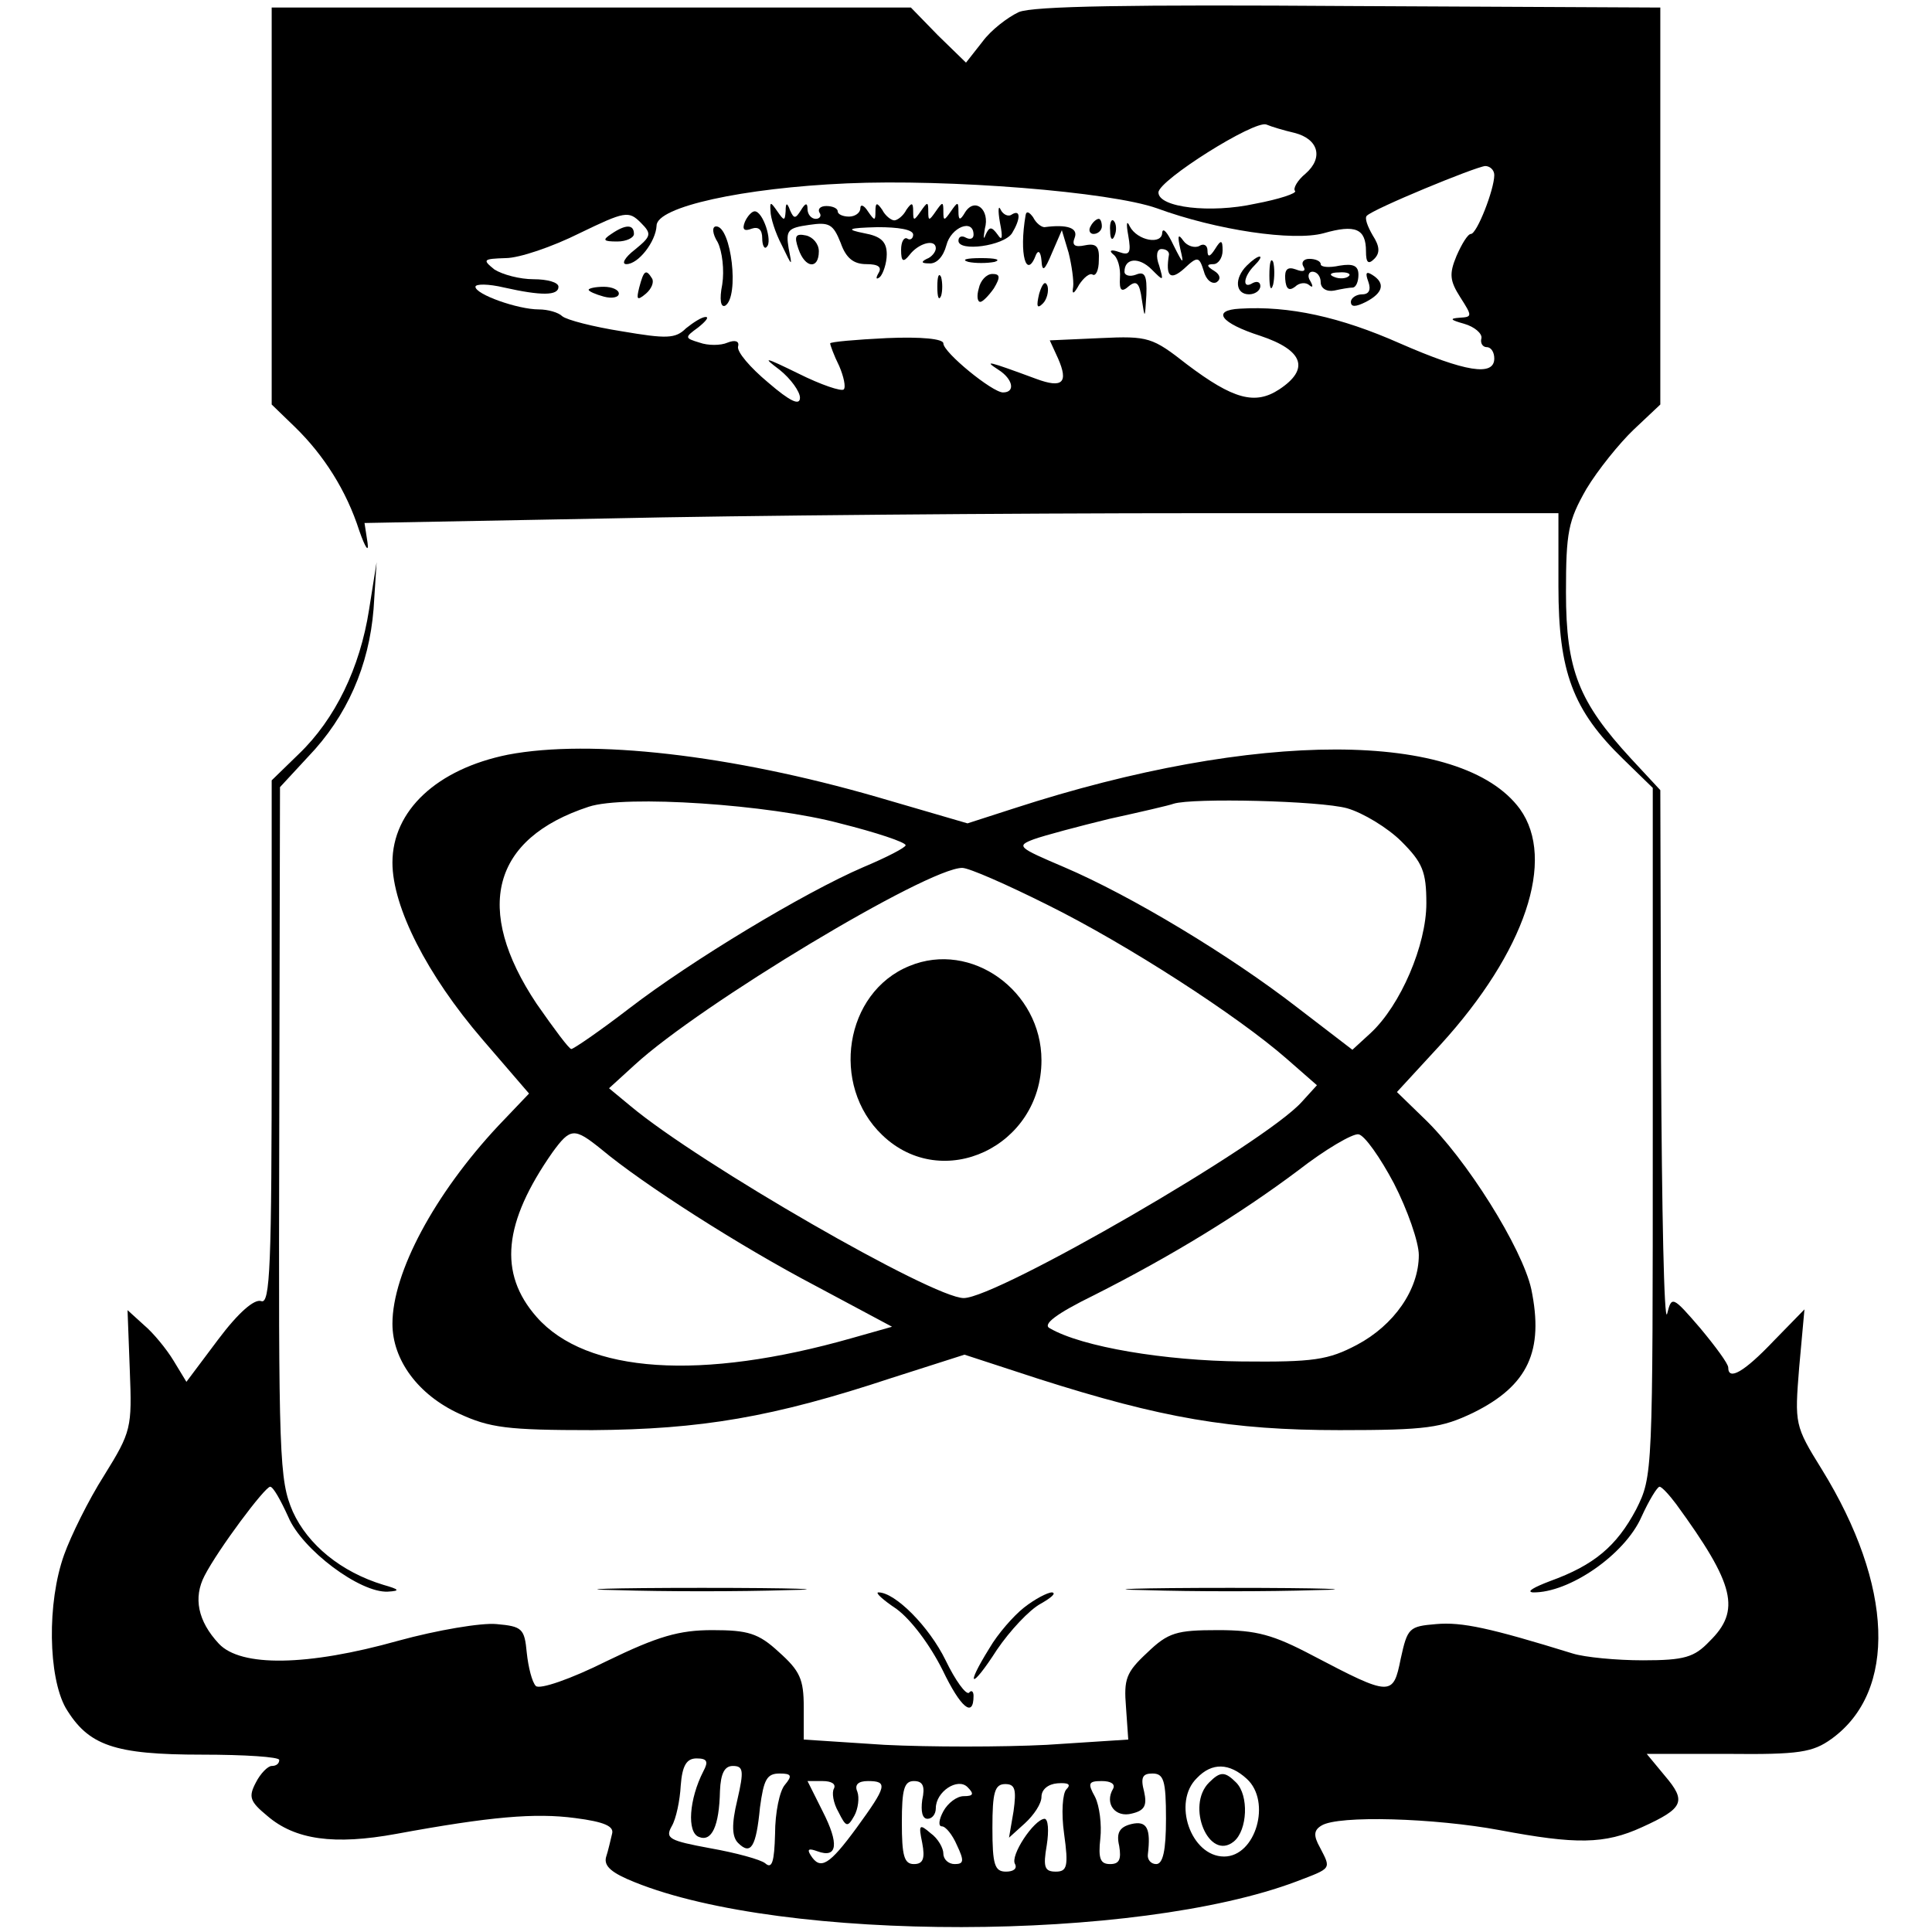 <?xml version="1.0" standalone="no"?>
<!DOCTYPE svg PUBLIC "-//W3C//DTD SVG 20010904//EN"
 "http://www.w3.org/TR/2001/REC-SVG-20010904/DTD/svg10.dtd">
<svg version="1.0" xmlns="http://www.w3.org/2000/svg"
 width="256pt" height="256pt" viewBox="0 0 256 256"
 preserveAspectRatio="xMidYMid meet">
<g transform="translate(0,256) scale(0.1,-0.1)"
fill="#000000" stroke="none">
<path d="M1350 2544 c-15 -7 -37 -24 -48 -39 l-22 -28 -37 36 -36 37 -424 0
-423 0 0 -263 0 -263 31 -30 c38 -37 68 -84 85 -137 8 -23 13 -30 11 -16 l-4
26 321 6 c177 4 532 7 791 7 l470 0 0 -97 c0 -113 19 -164 86 -229 l39 -38 0
-456 c0 -453 0 -456 -22 -500 -26 -49 -56 -74 -114 -95 -21 -8 -32 -14 -23
-15 48 -1 122 50 144 100 10 22 21 40 24 40 3 0 13 -11 22 -23 78 -107 86
-141 44 -182 -20 -21 -33 -25 -88 -25 -35 0 -77 4 -93 9 -110 34 -147 42 -181
39 -36 -3 -38 -5 -47 -46 -10 -50 -13 -50 -116 4 -53 28 -75 34 -126 34 -55 0
-66 -3 -94 -30 -28 -26 -31 -35 -28 -72 l3 -43 -108 -7 c-59 -3 -155 -3 -215
0 l-107 7 0 43 c0 37 -5 48 -33 73 -27 25 -41 29 -88 29 -44 0 -72 -8 -140
-41 -48 -24 -89 -38 -94 -33 -5 5 -10 25 -12 44 -3 32 -6 35 -40 38 -20 2 -79
-8 -130 -22 -121 -34 -209 -35 -238 -4 -28 30 -34 61 -19 90 18 35 80 118 87
118 4 0 14 -18 24 -40 18 -43 95 -101 132 -99 17 1 15 3 -6 9 -56 17 -100 53
-120 97 -18 42 -19 69 -18 502 l1 458 37 40 c52 54 81 121 87 196 l4 62 -10
-63 c-12 -77 -45 -145 -93 -191 l-36 -35 0 -348 c0 -295 -2 -347 -14 -342 -9
3 -30 -15 -57 -51 l-42 -56 -17 28 c-9 15 -27 37 -39 47 l-22 20 3 -80 c3 -76
2 -81 -34 -139 -21 -33 -44 -80 -53 -105 -23 -64 -21 -162 2 -203 30 -50 64
-62 181 -62 56 0 102 -3 102 -7 0 -5 -4 -8 -10 -8 -5 0 -15 -10 -21 -22 -10
-19 -8 -25 15 -44 37 -32 89 -39 171 -24 125 23 184 28 237 21 39 -5 52 -11
49 -21 -2 -8 -5 -22 -8 -31 -3 -12 8 -21 38 -33 198 -80 665 -79 877 1 47 18
46 16 31 45 -9 16 -8 23 2 29 22 14 150 10 236 -6 101 -19 139 -19 189 4 55
25 59 34 30 68 l-24 29 108 0 c94 -1 112 2 137 20 87 63 82 203 -13 357 -36
58 -36 60 -30 135 l7 77 -41 -42 c-39 -41 -60 -53 -60 -35 0 5 -17 28 -37 52
-37 43 -38 43 -44 19 -4 -13 -7 137 -8 335 l-1 359 -39 42 c-69 75 -86 117
-86 220 0 80 3 95 27 137 15 25 44 61 63 79 l35 33 0 263 0 263 -411 2 c-290
2 -420 0 -439 -8z m365 -160 c32 -8 39 -33 15 -54 -11 -9 -17 -20 -14 -23 3
-3 -21 -11 -53 -17 -59 -13 -128 -5 -128 15 0 16 127 96 143 90 7 -3 24 -8 37
-11z m265 -56 c0 -19 -23 -78 -31 -78 -4 0 -12 -13 -19 -29 -10 -24 -9 -33 5
-55 16 -25 16 -26 -1 -27 -14 -1 -12 -3 6 -8 14 -4 24 -13 23 -19 -2 -7 2 -12
7 -12 6 0 10 -7 10 -15 0 -24 -38 -18 -125 20 -79 35 -147 50 -212 46 -38 -2
-26 -19 27 -36 57 -19 66 -44 25 -71 -32 -21 -61 -13 -122 33 -46 36 -51 38
-115 35 l-67 -3 11 -24 c14 -32 6 -40 -29 -27 -65 24 -70 25 -50 12 19 -12 23
-30 6 -30 -14 0 -79 53 -79 65 0 6 -29 9 -75 7 -41 -2 -75 -5 -75 -7 0 -2 5
-16 12 -30 6 -14 9 -28 6 -31 -3 -3 -30 6 -60 21 -45 22 -49 23 -25 5 15 -12
27 -29 27 -37 0 -11 -13 -5 -42 20 -24 20 -42 41 -40 48 2 7 -4 9 -14 5 -9 -4
-26 -4 -37 0 -20 6 -20 7 -2 20 10 8 15 14 10 14 -5 0 -16 -7 -26 -15 -14 -14
-26 -14 -85 -4 -38 6 -73 15 -79 20 -5 5 -19 9 -31 9 -28 0 -84 20 -84 30 0 4
17 4 38 -1 49 -11 72 -11 72 1 0 6 -15 10 -33 10 -18 0 -41 6 -52 13 -16 13
-15 14 15 15 18 0 62 15 98 33 60 29 65 30 81 14 15 -15 14 -18 -8 -36 -13
-10 -18 -19 -11 -19 16 0 39 30 40 51 0 25 115 50 252 56 135 6 349 -11 411
-33 79 -29 181 -44 221 -33 42 12 56 6 56 -24 0 -15 3 -18 11 -10 8 8 7 17 -2
31 -7 12 -11 23 -8 26 8 9 144 65 157 66 6 0 12 -5 12 -12z m-1048 -2115 c-19
-37 -22 -81 -6 -87 17 -7 27 14 28 61 1 23 6 33 17 33 14 0 15 -6 6 -45 -8
-33 -7 -49 1 -57 17 -17 24 -5 29 47 5 37 9 45 26 45 16 0 17 -3 7 -15 -7 -8
-13 -37 -13 -65 -1 -37 -4 -47 -13 -39 -6 5 -39 14 -73 20 -54 10 -60 13 -51
29 6 10 11 35 12 54 2 27 8 36 21 36 14 0 16 -4 9 -17z m720 -10 c33 -30 12
-103 -30 -103 -44 0 -69 72 -36 104 20 21 43 20 66 -1z m-107 -53 c0 -42 -4
-60 -13 -60 -7 0 -12 6 -11 13 4 34 -1 45 -22 40 -16 -4 -20 -12 -16 -29 3
-18 0 -24 -12 -24 -13 0 -16 7 -13 34 2 18 -1 43 -7 55 -10 18 -9 21 9 21 12
0 18 -4 15 -10 -12 -20 3 -39 25 -33 17 4 20 11 16 29 -5 19 -2 24 11 24 15 0
18 -9 18 -60z m-440 40 c-3 -5 -1 -19 6 -31 10 -20 12 -21 21 -5 5 9 7 24 4
32 -4 9 1 14 14 14 27 0 25 -7 -15 -62 -36 -49 -48 -57 -61 -36 -5 8 -2 9 9 5
27 -10 29 10 7 53 l-20 40 20 0 c12 0 18 -4 15 -10z m117 -15 c-2 -15 0 -25 7
-25 6 0 11 6 11 14 0 22 29 41 42 28 9 -9 8 -12 -5 -12 -9 0 -21 -9 -27 -20
-6 -11 -7 -20 -2 -20 5 0 14 -11 20 -25 10 -21 9 -25 -3 -25 -8 0 -15 6 -15
14 0 7 -7 20 -17 27 -15 13 -16 11 -11 -13 4 -21 1 -28 -11 -28 -13 0 -16 11
-16 55 0 44 3 55 16 55 12 0 15 -7 11 -25z m121 -15 l-6 -35 21 19 c12 11 22
26 22 35 0 10 9 17 21 18 14 1 19 -1 12 -8 -5 -5 -7 -31 -3 -59 6 -43 4 -50
-11 -50 -15 0 -17 6 -12 35 3 19 2 35 -3 35 -14 -1 -46 -49 -39 -60 3 -6 -2
-10 -12 -10 -15 0 -18 9 -18 58 0 47 3 58 17 58 13 0 15 -7 11 -36z"/>
<path d="M1021 2280 c0 -8 6 -28 15 -45 14 -29 14 -29 9 -4 -4 24 -1 27 27 31
27 4 32 1 42 -24 7 -20 17 -28 34 -28 16 0 21 -4 16 -12 -4 -7 -3 -9 2 -5 4 4
9 18 9 30 0 17 -8 24 -30 28 -25 5 -22 7 18 8 27 0 47 -3 47 -10 0 -5 -4 -8
-8 -5 -4 2 -8 -4 -8 -15 0 -16 3 -17 11 -7 12 16 35 22 35 9 0 -5 -6 -12 -12
-14 -8 -4 -7 -6 3 -6 10 -1 19 9 23 24 6 24 36 36 36 14 0 -5 -4 -7 -10 -4 -5
3 -10 2 -10 -4 0 -15 60 -7 71 10 11 18 12 32 0 25 -5 -4 -12 0 -15 6 -3 7 -4
0 -1 -17 4 -20 3 -25 -3 -16 -8 11 -11 11 -16 0 -3 -8 -3 -4 -1 8 7 25 -13 42
-26 22 -7 -12 -9 -11 -9 1 0 13 -1 13 -10 0 -9 -13 -10 -13 -10 0 0 13 -1 13
-10 0 -9 -13 -10 -13 -10 0 0 13 -1 13 -10 0 -9 -13 -10 -13 -10 0 0 12 -2 12
-9 2 -4 -8 -12 -14 -16 -14 -4 0 -12 6 -16 14 -7 10 -9 10 -9 -2 0 -13 -1 -13
-10 0 -5 8 -10 10 -10 4 0 -6 -7 -11 -15 -11 -8 0 -15 3 -15 7 0 4 -7 7 -15 7
-8 0 -12 -4 -9 -9 3 -4 0 -8 -5 -8 -6 0 -11 6 -11 13 0 9 -3 8 -9 -2 -7 -11
-9 -11 -14 0 -4 11 -6 11 -6 -1 -1 -13 -2 -13 -11 0 -9 13 -10 13 -9 0z"/>
<path d="M987 2266 c-4 -10 -1 -13 9 -9 9 3 14 -1 14 -13 0 -9 3 -15 6 -11 8
7 -5 47 -16 47 -4 0 -10 -7 -13 -14z"/>
<path d="M1359 2275 c-9 -52 1 -87 14 -52 3 6 6 3 7 -8 1 -16 4 -14 14 10 l13
30 9 -30 c4 -16 7 -37 6 -45 -2 -11 1 -10 8 3 6 9 14 16 18 13 4 -2 8 6 8 19
1 18 -3 23 -18 20 -14 -3 -18 0 -14 10 5 13 -10 18 -40 14 -4 0 -11 5 -15 13
-5 7 -9 9 -10 3z"/>
<path d="M1445 2260 c-3 -5 -1 -10 4 -10 6 0 11 5 11 10 0 6 -2 10 -4 10 -3 0
-8 -4 -11 -10z"/>
<path d="M1471 2254 c0 -11 3 -14 6 -6 3 7 2 16 -1 19 -3 4 -6 -2 -5 -13z"/>
<path d="M1495 2248 c4 -23 2 -27 -12 -22 -11 4 -14 2 -8 -3 6 -4 10 -18 9
-31 -1 -17 2 -20 12 -11 10 8 14 4 17 -18 4 -26 4 -26 6 6 1 26 -2 32 -14 27
-8 -3 -15 -1 -15 4 0 18 19 20 36 3 16 -16 16 -16 10 5 -5 13 -3 22 3 22 6 0
10 -3 10 -7 -5 -30 2 -35 20 -19 18 17 20 16 26 -3 3 -12 11 -18 17 -15 6 4 5
10 -3 15 -10 6 -11 9 -1 9 6 0 12 8 12 18 0 14 -2 15 -10 2 -7 -11 -10 -11
-10 -2 0 7 -5 10 -11 6 -6 -3 -16 0 -21 7 -7 10 -8 7 -4 -11 5 -21 4 -21 -9 5
-8 17 -14 24 -15 17 0 -17 -33 -11 -43 8 -4 9 -5 4 -2 -12z"/>
<path d="M810 2250 c-12 -8 -11 -10 8 -10 12 0 22 5 22 10 0 13 -11 13 -30 0z"/>
<path d="M951 2239 c6 -12 9 -37 6 -56 -4 -20 -2 -31 4 -28 19 12 8 105 -12
105 -6 0 -5 -10 2 -21z"/>
<path d="M1058 2230 c9 -26 27 -27 27 -3 0 10 -8 19 -17 21 -14 3 -16 -1 -10
-18z"/>
<path d="M1283 2213 c9 -2 25 -2 35 0 9 3 1 5 -18 5 -19 0 -27 -2 -17 -5z"/>
<path d="M1652 2208 c-17 -17 -15 -38 3 -38 8 0 15 5 15 11 0 5 -4 7 -10 4
-14 -9 -13 8 2 23 7 7 10 12 7 12 -3 0 -10 -5 -17 -12z"/>
<path d="M1682 2195 c0 -16 2 -22 5 -12 2 9 2 23 0 30 -3 6 -5 -1 -5 -18z"/>
<path d="M1727 2207 c4 -6 0 -8 -10 -4 -11 4 -15 0 -14 -13 1 -13 5 -16 13
-10 6 6 15 6 19 2 5 -4 5 -1 1 6 -4 6 -2 12 3 12 6 0 11 -6 11 -14 0 -8 8 -13
18 -11 9 2 20 4 25 4 4 1 7 8 7 17 0 12 -7 15 -25 12 -14 -3 -25 -2 -25 2 0 4
-7 7 -15 7 -8 0 -11 -5 -8 -10z m60 -13 c-3 -3 -12 -4 -19 -1 -8 3 -5 6 6 6
11 1 17 -2 13 -5z"/>
<path d="M847 2179 c-4 -16 -3 -18 9 -8 7 6 11 15 8 20 -8 13 -11 11 -17 -12z"/>
<path d="M1242 2180 c0 -14 2 -19 5 -12 2 6 2 18 0 25 -3 6 -5 1 -5 -13z"/>
<path d="M1297 2178 c-3 -10 -2 -18 2 -18 3 0 11 8 18 18 9 15 8 19 -2 19 -8
0 -16 -9 -18 -19z"/>
<path d="M1813 2187 c4 -11 1 -17 -8 -17 -8 0 -15 -5 -15 -10 0 -7 6 -7 20 0
23 12 26 25 8 36 -8 5 -9 2 -5 -9z"/>
<path d="M1377 2171 c-4 -17 -3 -21 5 -13 5 5 8 16 6 23 -3 8 -7 3 -11 -10z"/>
<path d="M780 2176 c0 -2 9 -6 20 -9 11 -3 20 -1 20 4 0 5 -9 9 -20 9 -11 0
-20 -2 -20 -4z"/>
<path d="M1602 198 c-31 -31 0 -105 33 -78 18 15 20 61 3 78 -15 15 -21 15
-36 0z"/>
<path d="M673 1560 c-94 -19 -153 -74 -153 -143 0 -59 46 -149 119 -234 l62
-72 -41 -43 c-84 -90 -140 -194 -140 -262 0 -48 34 -94 88 -119 41 -19 64 -22
177 -22 144 1 239 17 396 69 l97 31 98 -32 c163 -52 255 -68 399 -68 116 0
135 3 177 23 73 36 94 82 77 164 -12 54 -86 173 -143 227 l-35 34 58 63 c112
123 153 245 105 312 -77 105 -350 105 -670 1 l-62 -20 -120 35 c-194 56 -379
77 -489 56z m440 -91 c48 -12 87 -25 87 -29 0 -3 -25 -16 -56 -29 -79 -34
-228 -124 -310 -187 -39 -30 -74 -54 -77 -54 -3 0 -23 27 -46 60 -84 126 -59
219 69 261 48 16 240 3 333 -22z m672 20 c21 -6 54 -26 72 -44 28 -28 33 -40
33 -82 0 -55 -34 -135 -74 -172 l-24 -22 -73 56 c-89 69 -220 148 -309 186
-61 26 -64 28 -40 37 14 5 59 17 100 27 41 9 80 18 85 20 25 8 194 4 230 -6z
m-397 -128 c105 -52 252 -147 317 -204 l40 -35 -20 -22 c-49 -55 -404 -260
-448 -260 -41 0 -350 178 -441 254 l-29 24 34 31 c87 80 388 261 434 261 9 0
59 -22 113 -49z m-591 -324 c55 -46 183 -128 284 -181 l101 -54 -53 -15 c-200
-57 -352 -47 -418 28 -51 58 -44 125 21 218 24 33 29 33 65 4z m1050 -45 c18
-35 33 -78 33 -95 0 -46 -33 -93 -82 -119 -38 -20 -57 -23 -153 -22 -101 1
-211 19 -254 44 -10 5 8 19 59 44 103 52 194 108 270 165 36 28 72 49 80 48 8
-1 29 -31 47 -65z"/>
<path d="M1205 1280 c-86 -35 -105 -158 -36 -224 80 -77 211 -15 211 99 0 92
-93 159 -175 125z"/>
<path d="M818 453 c61 -2 163 -2 225 0 61 1 11 3 -113 3 -124 0 -174 -2 -112
-3z"/>
<path d="M1518 453 c61 -2 163 -2 225 0 61 1 11 3 -113 3 -124 0 -174 -2 -112
-3z"/>
<path d="M1188 428 c19 -14 44 -47 61 -81 24 -50 41 -64 41 -34 0 6 -3 8 -6 4
-4 -3 -18 16 -31 43 -22 45 -67 90 -89 90 -5 0 6 -10 24 -22z"/>
<path d="M1357 430 c-14 -11 -35 -35 -46 -54 -33 -53 -24 -55 10 -2 17 25 43
53 58 61 14 8 21 14 15 15 -6 0 -23 -9 -37 -20z"/>
</g>
</svg>
